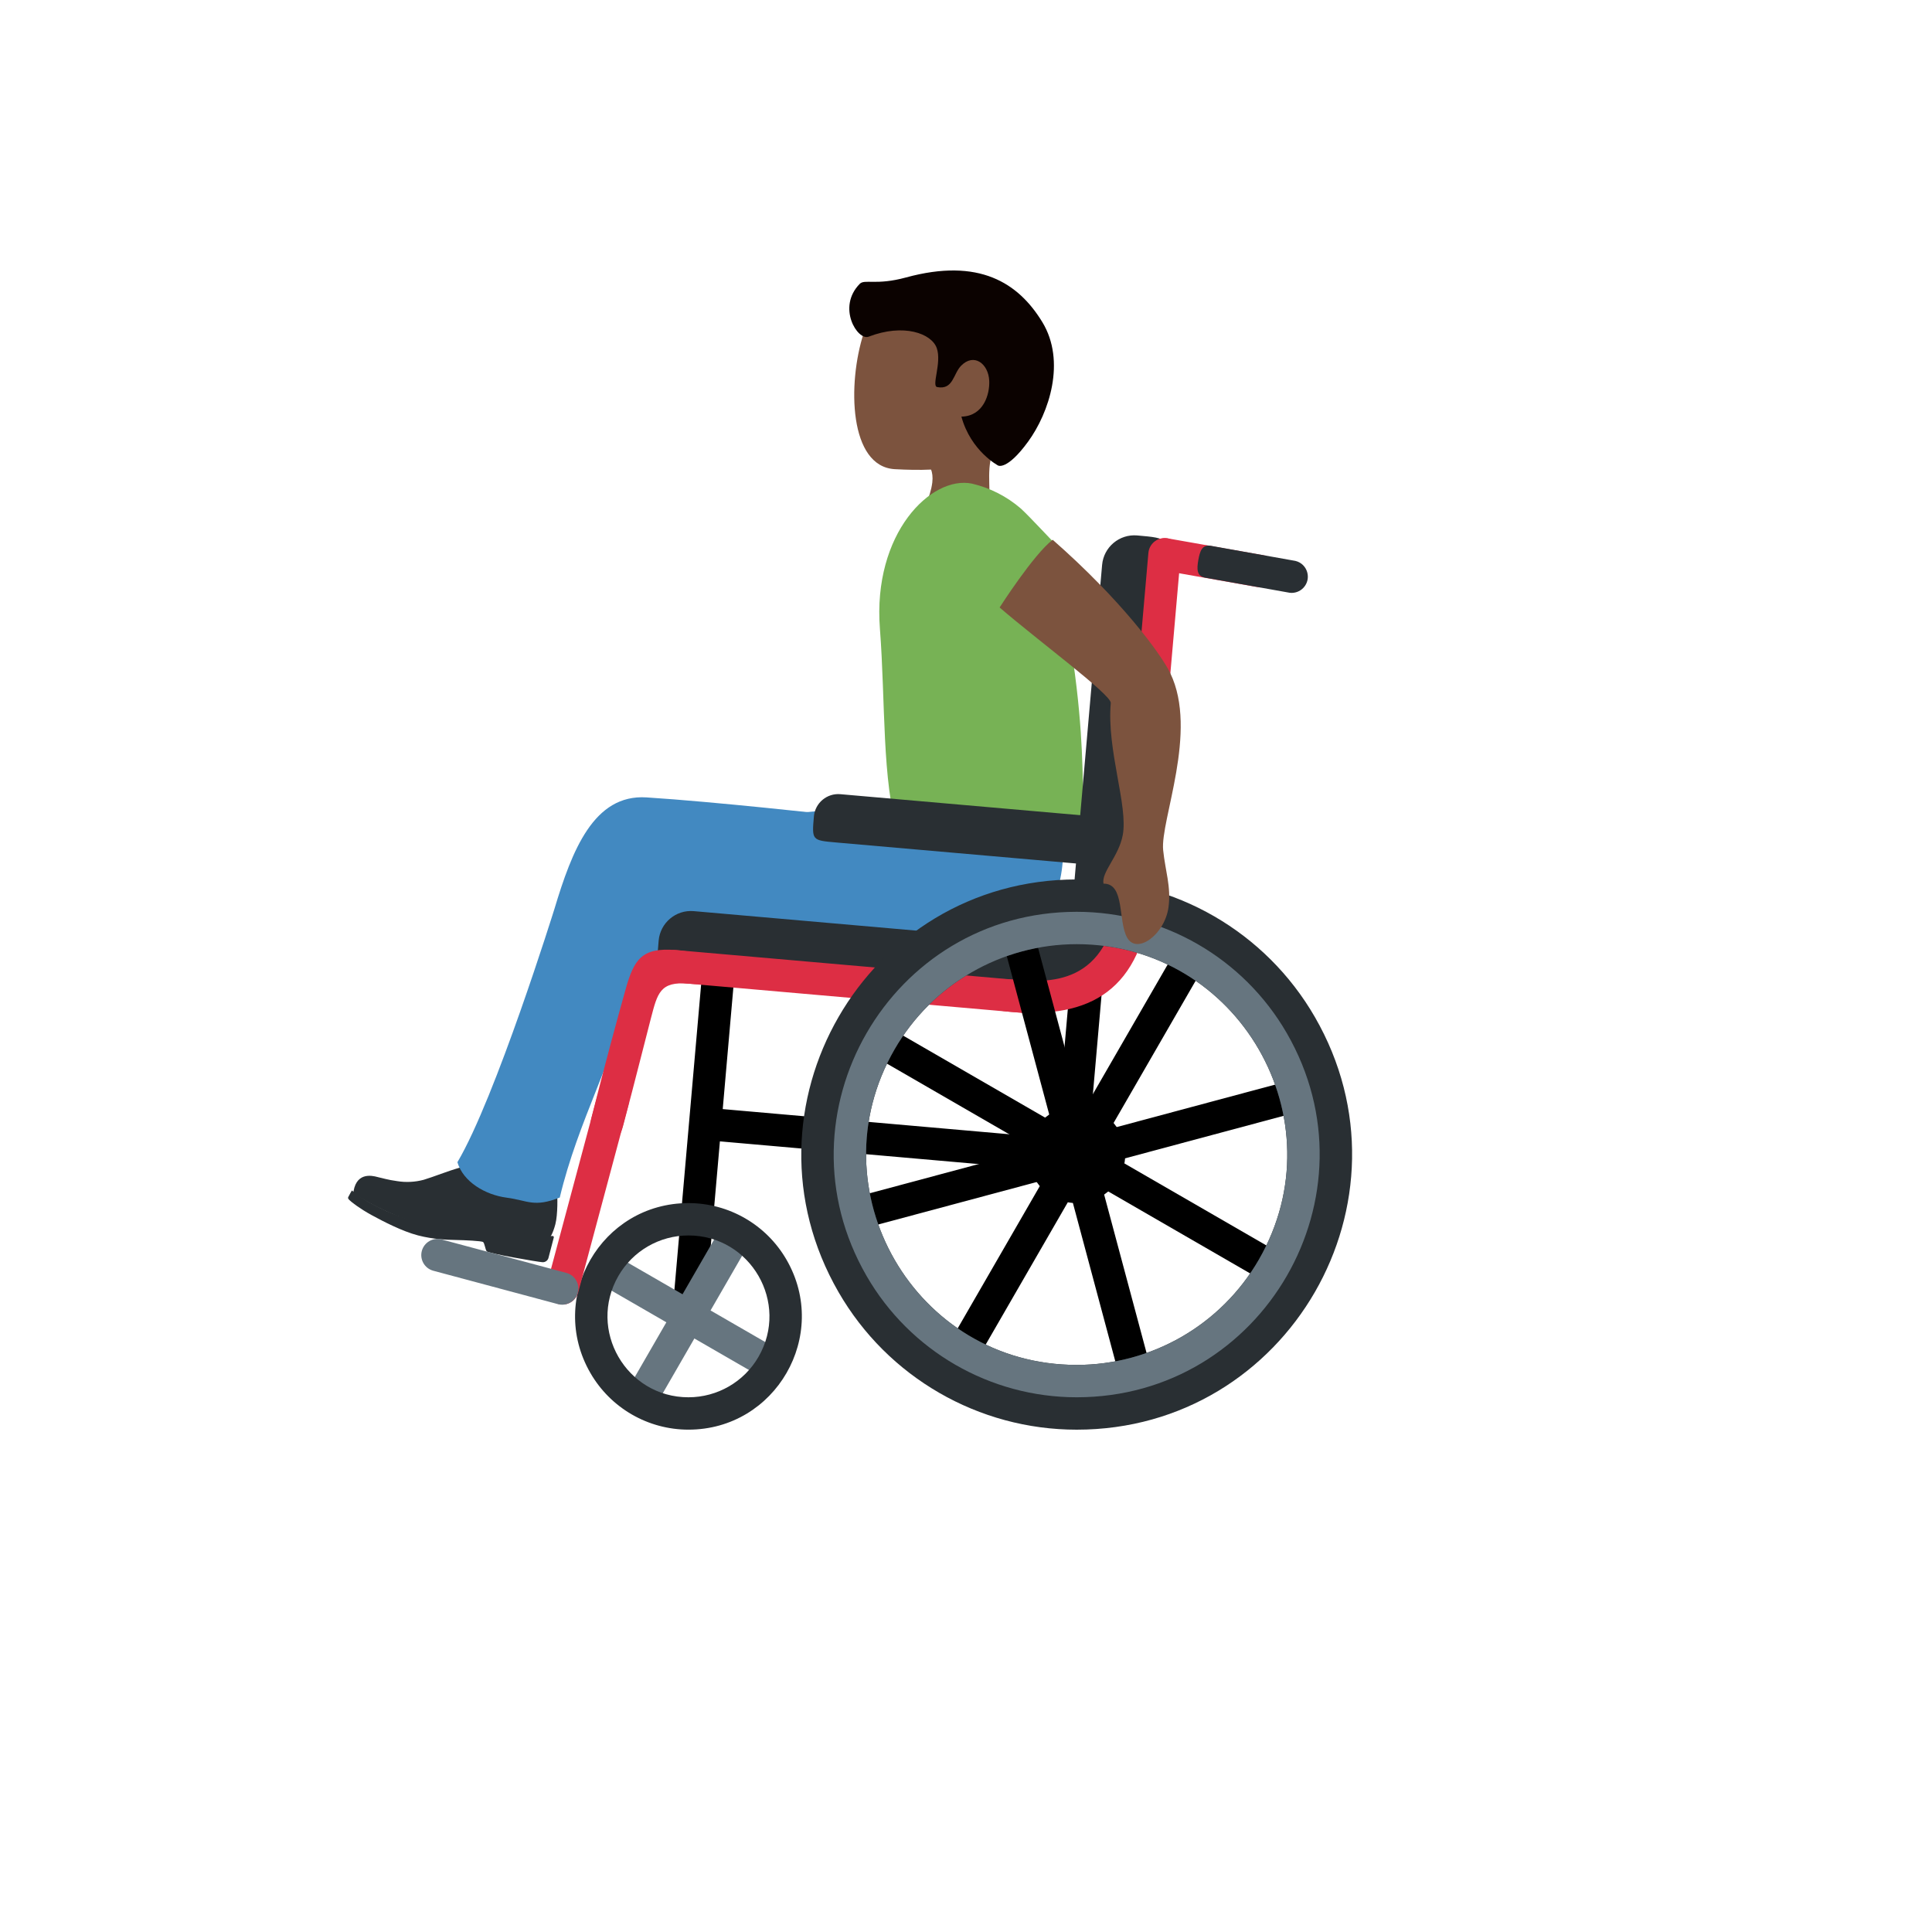 <svg xmlns="http://www.w3.org/2000/svg" version="1.1" xmlns:xlink="http://www.w3.org/1999/xlink" width="100%" height="100%" id="svgWorkerArea" viewBox="-25 -25 625 625" xmlns:idraw="https://idraw.muisca.co" style="background: white;"><defs id="defsdoc"><pattern id="patternBool" x="0" y="0" width="10" height="10" patternUnits="userSpaceOnUse" patternTransform="rotate(35)"><circle cx="5" cy="5" r="4" style="stroke: none;fill: #ff000070;"></circle></pattern></defs><g id="fileImp-479669257" class="cosito"><path id="pathImp-991725336" fill="#7C533E" class="grouped" d="M296.722 70.767C283.274 62.788 259.705 66.463 254.388 82.828 249.113 99.078 249.626 125.996 264.519 126.781 280.134 127.608 296.419 126.813 305.189 112.019 313.959 97.214 310.171 78.745 296.722 70.767 296.722 70.767 296.722 70.767 296.722 70.767"></path><path id="pathImp-336960371" fill="#7C533E" class="grouped" d="M300.448 115.421C325.315 94.24 274.587 88.492 274.587 88.492 265 87.299 268.988 104.239 263.106 112.186 259.056 117.693 271.489 122.97 271.489 122.97 271.489 122.97 277.444 123.839 276.596 131.105 276.596 131.105 276.586 131.168 276.586 131.168 276.271 133.527 275.563 135.817 274.493 137.942 267.889 151.689 285.848 163.678 292.442 149.899 295.048 144.444 295.215 139.303 295.11 134.518 295.11 134.519 295.1 134.089 295.1 134.089 294.922 126.97 294.305 120.656 300.448 115.421 300.448 115.421 300.448 115.421 300.448 115.421"></path><path id="pathImp-179548922" fill="#0B0200" class="grouped" d="M312.201 79.216C304.446 66.474 291.709 58.307 268.098 64.757 258.48 67.385 254.713 65.228 253.143 66.809 245.628 74.41 252.431 85.299 256 83.917 267.324 79.551 276.366 82.859 278.041 87.613 279.715 92.366 276.251 99.852 278.177 100.219 283.368 101.203 283.347 95.957 285.89 93.34 290.045 89.068 294.755 92.628 295.016 98.167 295.226 102.554 293.164 109.631 286.016 109.778 289.051 120.928 297.884 125.598 297.884 125.598 297.884 125.598 300.72 127.284 307.565 117.903 314.42 108.522 319.893 91.874 312.201 79.216 312.201 79.216 312.201 79.216 312.201 79.216"></path><path id="pathImp-214863693" fill="#292F33" class="grouped" d="M152.829 375.497C152.829 375.497 153.844 374.167 154.66 371.036 155.476 367.906 155.382 361.645 155.152 360.692 154.922 359.739 154.597 359.017 153.446 359.038 152.577 359.048 145.503 360.566 141.473 359.676 133.98 358.022 132.138 350.431 132.138 350.431 132.138 350.431 127.407 351.719 123.64 352.766 119.862 353.824 115.309 355.687 112.065 356.661 109.257 357.412 106.32 357.558 103.451 357.09 100.531 356.713 98.26 355.991 97.559 355.876 96.858 355.761 91.311 353.583 89.637 359.195 89.637 359.195 89.249 360.86 89.249 360.86 89.249 360.86 98.365 367.613 112.368 371.256 126.371 374.9 129.595 371.35 138.648 373.706 147.701 376.062 152.829 375.497 152.829 375.497 152.829 375.497 152.829 375.497 152.829 375.497"></path><path id="pathImp-662668788" fill="#292F33" class="grouped" d="M132.431 379.779C131.97 379.088 131.751 377.182 131.29 376.805 130.84 376.428 125.168 376.188 122.509 376.135 119.851 376.083 115.278 375.968 110.212 374.649 105.147 373.329 98.972 370.136 95.183 368.063 91.395 365.99 88.569 363.802 87.972 363.163 87.376 362.524 87.627 362.378 87.763 362.053 87.899 361.728 88.841 360.106 88.841 360.106 88.841 360.106 91.081 362.147 95.194 364.367 99.307 366.587 103.483 368.545 111.039 370.513 118.595 372.481 123.64 372.596 127.847 372.555 133.09 372.513 140.563 372.921 145.649 374.251 149.574 375.277 152.64 374.837 153.771 374.837 154.032 374.837 154.221 375.078 154.147 375.339 154.147 375.339 152.4 382.04 152.4 382.04 152.12 382.862 151.317 383.388 150.453 383.318 149.26 383.276 132.881 380.48 132.431 379.779 132.431 379.779 132.431 379.779 132.431 379.779"></path><path id="pathImp-240971402" fill="#4289C1" class="grouped" d="M318.407 241.48C320.427 256.358 316.994 272.315 305.639 276.251 294.765 280.02 273.635 277.466 273.635 277.466 273.635 277.466 266.727 282.366 269.176 290.354 270.568 294.898 272.462 297.108 271.918 297.6 271.437 298.039 266.832 297.809 264.76 297.882 259.234 298.092 253.101 296.678 242.698 294.731 232.295 292.773 227.627 293.056 216.303 290.972 203.765 288.669 194.838 284.072 190.233 272.702 186.309 262.996 191.186 250.306 205.084 243.763 216.387 238.444 250.003 236.183 262.625 236.308 275.257 236.423 316.649 228.55 318.407 241.48 318.407 241.48 318.407 241.48 318.407 241.48"></path><path id="pathImp-774918236" fill="#4289C1" class="grouped" d="M138.888 362.44C132.023 361.54 124.854 357.363 122.97 350.976 135.299 330.224 154.367 269.006 154.367 269.006 160.029 250.181 167.062 231.879 184.121 232.958 206.099 234.35 243.745 238.538 243.745 238.538 267.774 239.899 256.596 248.003 264.027 256.861 271.479 265.708 252.358 278.796 236.701 279.12 209.417 279.685 195.864 277.937 179.893 292.982 173.655 317.765 162.038 337.501 156.083 362.399 147.721 365.697 145.754 363.351 138.888 362.44 138.888 362.44 138.888 362.44 138.888 362.44"></path><path id="pathImp-581128410" fill="#77B255" class="grouped" d="M325.377 229.9C325.681 237.428 326.947 247.427 322.489 246.307 304.917 241.868 265.576 244.548 265.576 244.548 260.26 227.859 261.474 201.946 259.652 178.409 257.256 147.522 276.241 128.739 289.428 131.451 295.272 132.821 300.698 135.588 305.241 139.513 308.151 142.162 314.912 149.575 317.183 151.752 328.758 162.85 318.48 166.463 320.605 178.932 325.252 206.123 325.074 222.373 325.377 229.9 325.377 229.9 325.377 229.9 325.377 229.9"></path><path id="pathImp-40952809" class="grouped" d="M207.816 344.223C207.816 344.223 321.097 354.169 321.097 354.169 323.975 354.411 326.509 352.284 326.769 349.405 327.011 346.526 324.884 343.991 322.007 343.731 322.007 343.731 208.726 333.784 208.726 333.784 205.848 333.542 203.314 335.67 203.054 338.548 202.812 341.427 204.939 343.962 207.816 344.223 207.816 344.223 207.816 344.223 207.816 344.223"></path><path id="pathImp-916515470" class="grouped" d="M321.086 354.159C318.212 353.893 316.088 351.361 316.324 348.484 316.324 348.484 320.887 296.333 320.887 296.333 321.153 293.458 323.684 291.332 326.56 291.569 329.434 291.835 331.558 294.366 331.322 297.244 331.322 297.244 326.759 349.395 326.759 349.395 326.505 352.275 323.966 354.407 321.086 354.159 321.086 354.159 321.086 354.159 321.086 354.159M208.705 274.796C205.827 274.554 203.293 276.682 203.033 279.56 203.033 279.56 192.41 400.981 192.41 400.981 192.168 403.86 194.295 406.395 197.172 406.655 200.05 406.897 202.584 404.77 202.844 401.891 202.844 401.892 213.467 280.471 213.467 280.471 213.704 277.594 211.579 275.062 208.705 274.796 208.705 274.796 208.705 274.796 208.705 274.796"></path><path id="pathImp-335664356" fill="#292F33" class="grouped" d="M313.091 276.167C328.067 274.011 342.75 274.618 337.633 281.863 332.515 289.108 321.149 301.809 301.861 299.736 282.562 297.662 303.797 277.508 313.091 276.167 313.091 276.168 313.091 276.168 313.091 276.167"></path><path id="pathImp-411702255" fill="#292F33" class="grouped" d="M301.85 299.736C301.85 299.736 197.591 290.606 197.591 290.606 187.167 289.695 187.167 289.695 188.077 279.267 188.592 273.513 193.659 269.259 199.412 269.749 199.412 269.749 303.671 278.879 303.671 278.879 309.407 279.382 313.687 284.481 313.185 290.218 312.274 300.646 312.274 300.646 301.85 299.736 301.85 299.736 301.85 299.736 301.85 299.736"></path><path id="pathImp-405460757" fill="#DD2E44" class="grouped" d="M307.23 302.803C307.23 302.803 192.546 292.762 192.546 292.762 189.672 292.497 187.548 289.965 187.784 287.088 188.05 284.213 190.581 282.087 193.457 282.324 193.457 282.324 308.14 292.365 308.14 292.365 311.014 292.63 313.139 295.162 312.902 298.039 312.642 300.918 310.108 303.045 307.23 302.803 307.23 302.803 307.23 302.803 307.23 302.803"></path><path id="pathImp-87753784" fill="#292F33" class="grouped" d="M352.379 159.552C352.379 159.552 343.253 263.855 343.253 263.855 342.342 274.283 342.342 274.283 331.918 273.372 326.168 272.857 321.915 267.788 322.405 262.033 322.405 262.033 331.531 157.731 331.531 157.731 332.046 151.977 337.113 147.723 342.865 148.213 353.289 149.124 353.289 149.124 352.379 159.552 352.379 159.552 352.379 159.552 352.379 159.552"></path><path id="pathImp-105873634" fill="#DD2E44" class="grouped" d="M356.942 154.757C356.942 154.757 346.905 269.488 346.905 269.488 346.639 272.363 344.109 274.488 341.233 274.251 338.359 273.986 336.235 271.454 336.471 268.577 336.471 268.577 346.508 153.846 346.508 153.846 346.773 150.971 349.304 148.846 352.18 149.082 355.054 149.348 357.178 151.88 356.942 154.757 356.942 154.757 356.942 154.757 356.942 154.757"></path><path id="pathImp-262342727" fill="#292F33" class="grouped" d="M324.561 254.463C324.561 254.463 245.524 247.542 245.524 247.542 237.622 246.851 237.622 246.851 238.302 239.041 238.722 234.711 242.555 231.533 246.884 231.921 246.884 231.921 325.921 238.842 325.921 238.842 330.255 239.208 333.481 243.006 333.143 247.344 332.473 255.154 332.473 255.154 324.561 254.463 324.561 254.463 324.561 254.463 324.561 254.463"></path><path id="pathImp-80513989" fill="#DD2E44" class="grouped" d="M302.928 291.914C313.436 292.836 334.21 294.647 336.942 263.363 339.673 232.078 350.108 232.989 347.366 264.274 344.624 295.558 327.387 304.562 302.018 302.342 281.16 300.521 282.07 290.093 302.928 291.914 302.928 291.914 302.928 291.914 302.928 291.914M193.572 282.345C214.43 284.083 218.606 295.097 197.758 293.223 188.517 292.396 187.69 296.333 185.586 304.353 183.608 311.902 180.814 323.23 176.607 339.092 173.519 350.735 163.828 346.547 166.382 336.401 170.683 319.335 174.733 304.468 177.392 295.014 180.092 285.36 182.646 281.434 193.572 282.345 193.572 282.345 193.572 282.345 193.572 282.345"></path><path id="circleImp-889696344" class="grouped" d="M307.606 348.494C307.606 339.818 314.632 332.789 323.305 332.789 331.978 332.789 339.004 339.818 339.004 348.494 339.004 357.171 331.978 364.199 323.305 364.199 314.632 364.199 307.606 357.171 307.606 348.494 307.606 348.494 307.606 348.494 307.606 348.494"></path><path id="pathImp-241483043" class="grouped" d="M393.897 383.223C393.897 383.223 330.453 346.578 330.453 346.578 330.453 346.578 367.083 283.109 367.083 283.109 367.083 283.109 358.02 277.874 358.02 277.874 358.02 277.874 321.39 341.343 321.39 341.343 321.39 341.343 257.947 304.698 257.947 304.698 257.947 304.698 252.714 313.765 252.714 313.765 252.714 313.765 316.157 350.41 316.157 350.41 316.157 350.41 279.527 413.88 279.527 413.88 279.527 413.88 288.59 419.115 288.59 419.115 288.59 419.115 325.22 355.645 325.22 355.645 325.22 355.645 388.664 392.291 388.664 392.291 388.664 392.291 393.897 383.223 393.897 383.223"></path><path id="pathImp-262425972" class="grouped" d="M348.674 422.989C348.674 422.989 329.71 352.201 329.71 352.201 329.71 352.201 400.479 333.229 400.479 333.229 400.479 333.229 397.769 323.115 397.769 323.115 397.769 323.115 327.01 342.087 327.01 342.087 327.01 342.087 308.046 271.288 308.046 271.288 308.046 271.288 297.936 274 297.936 274 297.936 274 316.9 344.788 316.9 344.788 316.9 344.788 246.131 363.76 246.131 363.76 246.131 363.76 248.841 373.874 248.841 373.874 248.841 373.874 319.6 354.902 319.6 354.902 319.6 354.902 338.564 425.7 338.564 425.7 338.564 425.7 348.674 422.989 348.674 422.989"></path><path id="pathImp-846093016" fill="#292F33" class="grouped" d="M323.305 259.499C254.82 259.503 212.022 333.673 246.268 393.005 262.162 420.541 291.532 437.502 323.316 437.5 391.8 437.496 434.599 363.326 400.353 303.995 384.459 276.459 355.089 259.497 323.305 259.499 323.305 259.499 323.305 259.499 323.305 259.499M323.305 416.55C270.938 416.55 238.208 359.837 264.391 314.467 276.543 293.411 299.002 280.439 323.305 280.439 375.673 280.439 408.402 337.152 382.219 382.522 370.067 403.578 347.609 416.55 323.305 416.55 323.305 416.55 323.305 416.55 323.305 416.55"></path><path id="pathImp-609259605" fill="#66757F" class="grouped" d="M323.305 269.969C262.881 269.969 225.117 335.407 255.328 387.757 269.35 412.053 295.262 427.019 323.305 427.019 383.729 427.019 421.494 361.582 391.282 309.232 377.26 284.936 351.348 269.969 323.305 269.969 323.305 269.969 323.305 269.969 323.305 269.969M323.305 416.55C270.938 416.55 238.208 359.837 264.391 314.467 276.543 293.411 299.002 280.439 323.305 280.439 375.673 280.439 408.402 337.152 382.219 382.522 370.067 403.578 347.609 416.55 323.305 416.55 323.305 416.55 323.305 416.55 323.305 416.55M227.523 412.016C227.523 412.016 204.864 398.928 204.864 398.928 204.864 398.928 217.946 376.261 217.946 376.261 217.946 376.261 208.883 371.026 208.883 371.026 208.883 371.026 195.801 393.693 195.801 393.693 195.801 393.693 173.143 380.606 173.143 380.606 173.143 380.606 167.91 389.673 167.91 389.673 167.91 389.673 190.568 402.76 190.568 402.76 190.568 402.76 177.486 425.428 177.486 425.428 177.486 425.428 186.549 430.663 186.549 430.663 186.549 430.663 199.631 407.995 199.631 407.995 199.631 407.995 222.29 421.083 222.29 421.083 222.29 421.083 227.523 412.016 227.523 412.016"></path><path id="pathImp-694178813" fill="#292F33" class="grouped" d="M197.716 364.199C169.518 364.199 151.895 394.737 165.994 419.167 172.537 430.505 184.63 437.49 197.716 437.49 225.914 437.49 243.537 406.952 229.439 382.522 222.896 371.184 210.803 364.199 197.716 364.199 197.716 364.199 197.716 364.199 197.716 364.199M197.716 427.019C177.575 427.019 164.987 405.207 175.057 387.757 179.731 379.658 188.368 374.669 197.716 374.669 217.857 374.669 230.446 396.482 220.376 413.932 215.702 422.031 207.064 427.019 197.716 427.019 197.716 427.019 197.716 427.019 197.716 427.019"></path><path id="pathImp-781141153" fill="#DD2E44" class="grouped" d="M174.566 326.12C171.775 325.375 168.907 327.034 168.161 329.826 168.161 329.826 151.908 390.511 151.908 390.511 150.933 394.421 154.555 397.92 158.428 396.809 160.165 396.31 161.523 394.951 162.018 393.212 162.018 393.212 178.271 332.528 178.271 332.528 178.997 329.737 177.346 326.881 174.566 326.12 174.566 326.12 174.566 326.12 174.566 326.12"></path><path id="pathImp-32800733" fill="#66757F" class="grouped" d="M155.602 396.918C155.602 396.918 115.162 386.082 115.162 386.082 112.374 385.33 110.719 382.466 111.458 379.674 112.209 376.885 115.071 375.228 117.863 375.968 117.863 375.968 158.302 386.804 158.302 386.804 162.177 387.909 163.402 392.795 160.508 395.599 159.211 396.856 157.355 397.356 155.602 396.918 155.602 396.918 155.602 396.918 155.602 396.918"></path><path id="pathImp-691370665" fill="#DD2E44" class="grouped" d="M381.945 164.944C381.945 164.944 351.029 159.49 351.029 159.489 348.188 158.979 346.292 156.272 346.78 153.427 347.291 150.586 349.996 148.689 352.839 149.177 352.839 149.177 383.755 154.631 383.755 154.631 387.723 155.329 389.449 160.061 386.861 163.15 385.66 164.584 383.787 165.268 381.945 164.944 381.945 164.944 381.945 164.944 381.945 164.944"></path><path id="pathImp-589733026" fill="#292F33" class="grouped" d="M392.253 166.766C392.253 166.766 364.885 161.877 364.885 161.877 362.049 161.374 362.164 159.008 362.656 156.171 363.159 153.333 363.87 151.072 366.696 151.564 366.696 151.564 394.064 156.453 394.064 156.453 397.989 157.397 399.42 162.237 396.642 165.165 395.51 166.357 393.886 166.949 392.253 166.766 392.253 166.766 392.253 166.766 392.253 166.766"></path><path id="pathImp-700834820" fill="#7C533E" class="grouped" d="M298.376 171.52C310.328 181.864 334.566 199.757 334.336 202.417 332.996 217.797 340.019 235.659 338.198 245.208 336.879 252.128 331.238 257.123 331.981 260.86 338.962 260.766 336.618 272.901 339.611 278.293 342.761 283.968 351.866 277.319 353.028 268.357 353.875 261.771 351.96 256.735 351.28 250.013 350.307 240.433 362.729 211.683 353.582 192.774 350.495 186.398 337.559 168.934 315.539 149.616 309.312 154.401 298.376 171.52 298.376 171.52 298.376 171.52 298.376 171.52 298.376 171.52"></path></g></svg>